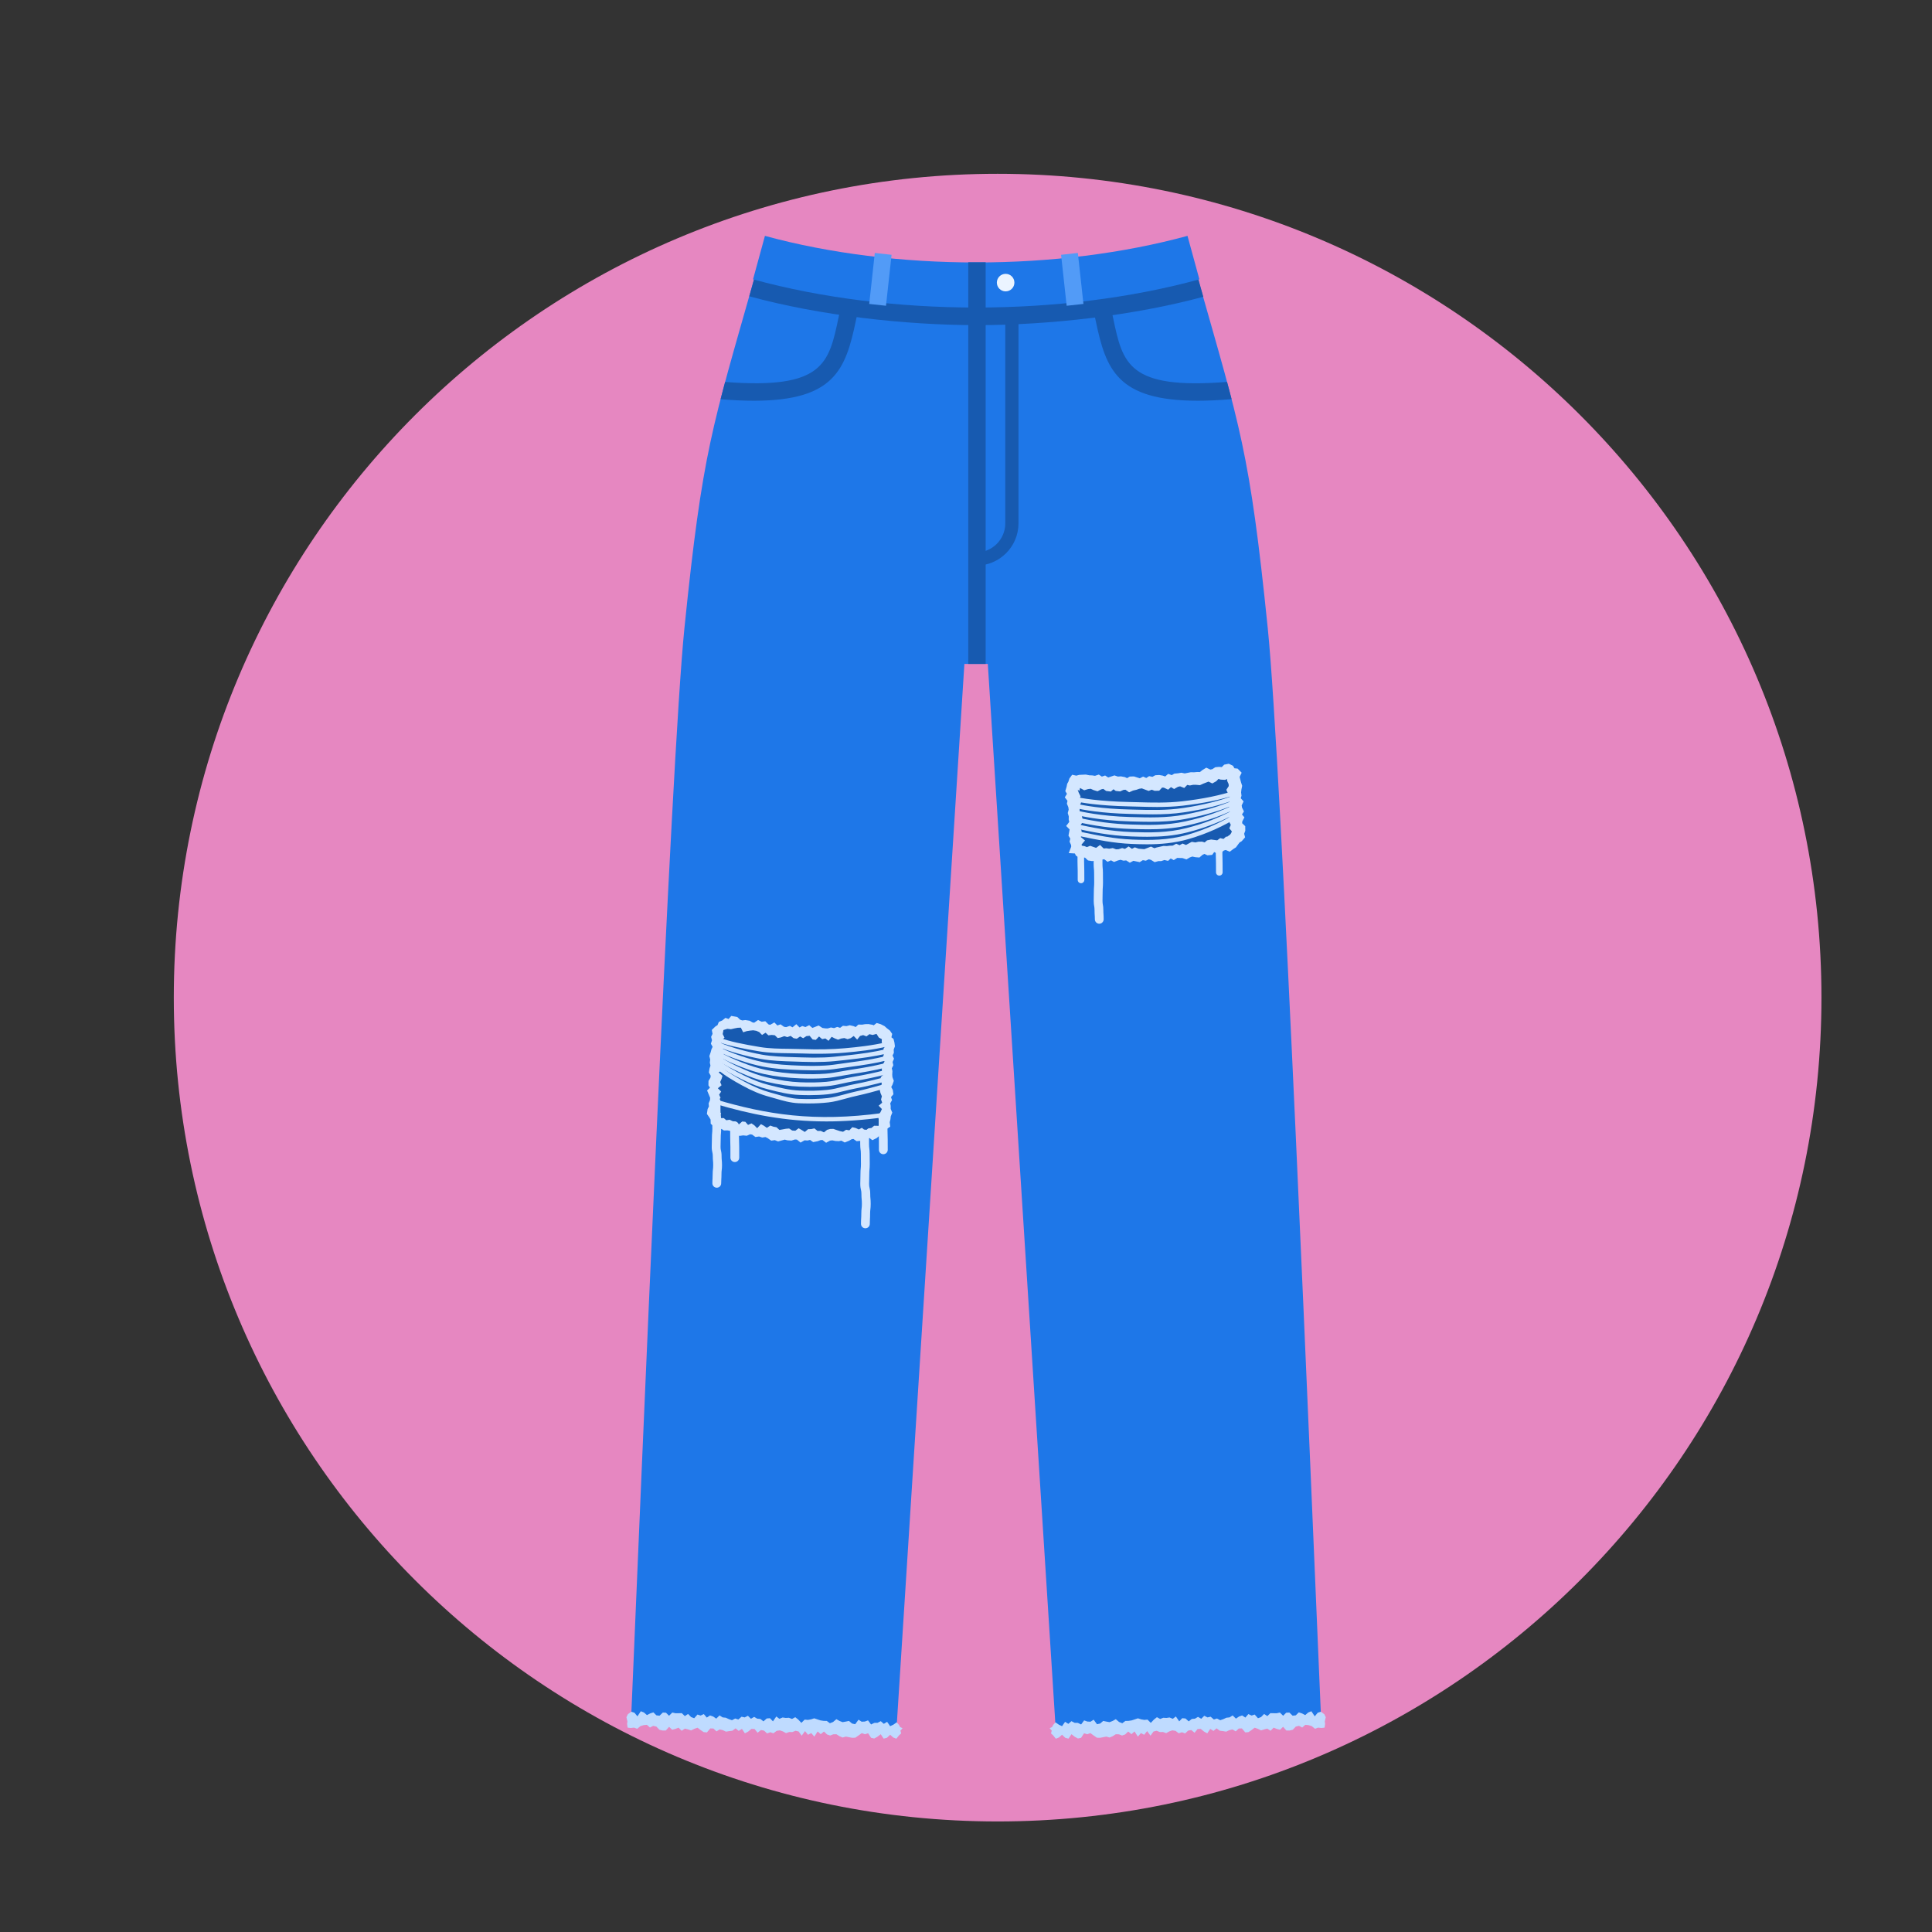 <?xml version="1.0" encoding="UTF-8"?>
<svg xmlns="http://www.w3.org/2000/svg" xmlns:xlink="http://www.w3.org/1999/xlink" width="500" zoomAndPan="magnify" viewBox="0 0 375 375" height="500" preserveAspectRatio="xMidYMid meet" version="1.0">
  <rect x="0" y="0" width="375" height="375" fill="#333333" stroke="none"/>
  <defs>
    <clipPath id="68e7a2491b">
      <path d="M 33.734 33.734 L 353.543 33.734 L 353.543 353.543 L 33.734 353.543 Z M 33.734 33.734 " clip-rule="nonzero"></path>
    </clipPath>
    <clipPath id="6514a988bc">
      <path d="M 193.637 33.734 C 105.324 33.734 33.734 105.324 33.734 193.637 C 33.734 281.953 105.324 353.543 193.637 353.543 C 281.953 353.543 353.543 281.953 353.543 193.637 C 353.543 105.324 281.953 33.734 193.637 33.734 Z M 193.637 33.734 " clip-rule="nonzero"></path>
    </clipPath>
    <clipPath id="f84eae0a67">
      <path d="M 121.586 332.133 L 175.387 332.133 L 175.387 337.484 L 121.586 337.484 Z M 121.586 332.133 " clip-rule="nonzero"></path>
    </clipPath>
    <clipPath id="eee2cee43b">
      <path d="M 203.457 332.133 L 257.332 332.133 L 257.332 337.484 L 203.457 337.484 Z M 203.457 332.133 " clip-rule="nonzero"></path>
    </clipPath>
    <clipPath id="2b79c9cfd9">
      <path d="M 146 45.75 L 233 45.75 L 233 60 L 146 60 Z M 146 45.75 " clip-rule="nonzero"></path>
    </clipPath>
  </defs>
  <g clip-path="url(#68e7a2491b)">
    <g clip-path="url(#6514a988bc)">
      <path fill="#e687c1" d="M 33.734 33.734 L 353.543 33.734 L 353.543 353.543 L 33.734 353.543 Z M 33.734 33.734 " fill-opacity="1" fill-rule="nonzero"></path>
    </g>
  </g>
  <path fill="#1e77e8" d="M 246.07 121.914 C 242.555 87.457 240.703 82.957 232.559 54.223 L 189.457 55.602 L 146.359 54.223 C 138.215 82.957 136.363 87.457 132.848 121.914 C 130.199 147.863 124.453 287.977 122.488 333.871 L 173.988 335.887 L 187.188 128.871 L 191.734 128.871 L 204.93 335.887 L 256.43 333.871 C 254.465 287.977 248.723 147.863 246.07 121.914 " fill-opacity="1" fill-rule="nonzero"></path>
  <g clip-path="url(#f84eae0a67)">
    <path fill="#bfdbff" d="M 122.426 335.406 L 121.812 335.332 L 121.719 334.586 L 121.785 334.133 L 121.711 333.844 L 121.586 333.312 L 121.871 332.727 L 122.535 332.246 L 123.145 332.438 L 123.727 333.137 L 124.379 332.152 L 124.98 332.387 L 125.574 332.898 L 126.199 332.574 L 126.82 332.367 L 127.41 332.945 L 128.02 333.016 L 128.656 332.402 L 129.27 332.438 L 129.859 333.027 L 130.496 332.402 L 131.105 332.539 L 131.723 332.535 L 132.336 332.52 L 132.926 333.094 L 133.555 332.676 L 134.145 333.281 L 134.746 333.508 L 135.383 332.789 L 135.984 332.988 L 136.609 332.699 L 137.191 333.379 L 137.82 332.965 L 138.43 333.176 L 139.023 333.586 L 139.664 332.961 L 140.262 333.344 L 140.875 333.406 L 141.477 333.684 L 142.078 333.891 L 142.703 333.559 L 143.309 333.754 L 143.938 333.211 L 144.547 333.348 L 145.168 333.031 L 145.758 333.613 L 146.383 333.246 L 146.98 333.594 L 147.59 333.648 L 148.188 334.113 L 148.82 333.555 L 149.441 333.5 L 150.031 334.109 L 150.684 333.164 L 151.281 333.621 L 151.902 333.363 L 152.512 333.449 L 153.129 333.418 L 153.73 333.648 L 154.359 333.305 L 154.953 333.777 L 155.547 334.406 L 156.188 333.773 L 156.801 333.832 L 157.418 333.727 L 158.043 333.523 L 158.648 333.727 L 159.254 333.926 L 159.867 334.02 L 160.484 334.035 L 161.082 334.477 L 161.707 334.234 L 162.344 333.691 L 162.941 334.031 L 163.547 334.27 L 164.164 334.16 L 164.785 334.031 L 165.383 334.535 L 165.992 334.672 L 166.641 333.789 L 167.242 334.18 L 167.859 334.152 L 168.488 333.926 L 169.074 334.719 L 169.707 334.406 L 170.324 334.398 L 170.953 334.078 L 171.551 334.598 L 172.188 334.203 L 172.777 335.051 L 173.41 334.754 L 174.047 334.301 L 174.488 334.801 L 174.711 335.219 L 175.184 335.445 L 174.773 335.918 L 174.918 336.457 L 174.512 336.82 L 173.98 337.484 L 173.371 337.242 L 172.781 336.711 L 172.145 337.309 L 171.523 337.469 L 170.945 336.613 L 170.312 337.102 L 169.688 337.445 L 169.078 337.309 L 168.504 336.426 L 167.879 336.617 L 167.273 336.395 L 166.645 336.852 L 166.012 337.289 L 165.398 337.305 L 164.785 337.188 L 164.176 337.07 L 163.555 337.254 L 162.953 337 L 162.352 336.617 L 161.742 336.629 L 161.125 336.863 L 160.523 336.652 L 159.934 336.086 L 159.301 336.605 L 158.707 336.07 L 158.055 337.078 L 157.469 336.383 L 156.84 336.719 L 156.254 336.004 L 155.605 336.895 L 155.023 336.086 L 154.418 335.941 L 153.797 336.191 L 153.184 336.18 L 152.562 336.398 L 151.965 336.066 L 151.363 335.859 L 150.746 335.957 L 150.117 336.43 L 149.512 336.223 L 148.891 336.457 L 148.297 335.91 L 147.688 335.801 L 147.051 336.324 L 146.461 335.598 L 145.848 335.574 L 145.215 336.102 L 144.586 336.434 L 144.008 335.574 L 143.379 335.969 L 142.785 335.465 L 142.152 335.934 L 141.531 336.008 L 140.914 336.113 L 140.309 335.824 L 139.699 335.676 L 139.066 336.059 L 138.473 335.5 L 137.859 335.492 L 137.215 336.258 L 136.598 336.207 L 135.996 335.809 L 135.398 335.348 L 134.773 335.559 L 134.148 335.875 L 133.543 335.672 L 132.938 335.523 L 132.305 335.941 L 131.715 335.34 L 131.086 335.582 L 130.465 335.746 L 129.871 335.172 L 129.227 335.895 L 128.605 335.891 L 127.996 335.746 L 127.402 335.129 L 126.785 334.984 L 126.156 335.312 L 125.559 334.785 L 124.938 334.848 L 124.309 335.039 L 123.668 335.559 L 123.086 335.332 L 122.426 335.406 " fill-opacity="1" fill-rule="nonzero"></path>
  </g>
  <g clip-path="url(#eee2cee43b)">
    <path fill="#bfdbff" d="M 256.492 335.406 L 257.105 335.332 L 257.203 334.586 L 257.137 334.133 L 257.207 333.844 L 257.332 333.312 L 257.047 332.727 L 256.383 332.246 L 255.773 332.438 L 255.191 333.137 L 254.539 332.152 L 253.938 332.387 L 253.344 332.898 L 252.719 332.574 L 252.098 332.367 L 251.508 332.945 L 250.898 333.016 L 250.262 332.402 L 249.648 332.438 L 249.059 333.027 L 248.422 332.402 L 247.812 332.539 L 247.195 332.535 L 246.582 332.52 L 245.992 333.094 L 245.363 332.676 L 244.773 333.281 L 244.172 333.508 L 243.535 332.789 L 242.934 332.988 L 242.309 332.699 L 241.727 333.379 L 241.098 332.965 L 240.492 333.176 L 239.895 333.586 L 239.254 332.961 L 238.656 333.344 L 238.047 333.406 L 237.445 333.684 L 236.84 333.891 L 236.215 333.559 L 235.613 333.754 L 234.98 333.211 L 234.375 333.348 L 233.75 333.031 L 233.16 333.613 L 232.535 333.246 L 231.938 333.594 L 231.328 333.648 L 230.73 334.113 L 230.098 333.555 L 229.477 333.5 L 228.887 334.109 L 228.234 333.164 L 227.641 333.621 L 227.016 333.363 L 226.406 333.449 L 225.789 333.418 L 225.188 333.648 L 224.559 333.305 L 223.965 333.777 L 223.371 334.406 L 222.73 333.773 L 222.117 333.832 L 221.5 333.727 L 220.875 333.523 L 220.27 333.727 L 219.664 333.926 L 219.051 334.02 L 218.434 334.035 L 217.836 334.477 L 217.211 334.234 L 216.574 333.691 L 215.977 334.031 L 215.371 334.27 L 214.754 334.16 L 214.133 334.031 L 213.539 334.535 L 212.926 334.672 L 212.277 333.789 L 211.676 334.18 L 211.055 334.152 L 210.43 333.926 L 209.844 334.719 L 209.211 334.406 L 208.594 334.398 L 207.965 334.078 L 207.367 334.598 L 206.73 334.203 L 206.145 335.051 L 205.512 334.754 L 204.867 334.301 L 204.43 334.801 L 204.211 335.219 L 203.734 335.445 L 204.145 335.918 L 204 336.457 L 204.406 336.82 L 204.938 337.484 L 205.547 337.242 L 206.137 336.711 L 206.773 337.309 L 207.391 337.469 L 207.973 336.613 L 208.605 337.102 L 209.23 337.445 L 209.84 337.309 L 210.418 336.426 L 211.039 336.617 L 211.645 336.395 L 212.273 336.852 L 212.906 337.289 L 213.52 337.305 L 214.133 337.188 L 214.742 337.07 L 215.363 337.254 L 215.965 337 L 216.566 336.617 L 217.176 336.629 L 217.793 336.863 L 218.395 336.652 L 218.984 336.086 L 219.617 336.605 L 220.211 336.07 L 220.863 337.078 L 221.453 336.383 L 222.078 336.719 L 222.664 336.004 L 223.312 336.895 L 223.895 336.086 L 224.504 335.941 L 225.125 336.191 L 225.734 336.18 L 226.355 336.398 L 226.953 336.066 L 227.555 335.859 L 228.172 335.957 L 228.801 336.43 L 229.406 336.223 L 230.027 336.457 L 230.621 335.91 L 231.23 335.801 L 231.867 336.324 L 232.453 335.598 L 233.07 335.574 L 233.707 336.102 L 234.332 336.434 L 234.91 335.574 L 235.539 335.969 L 236.133 335.465 L 236.77 335.934 L 237.383 336.008 L 238.004 336.113 L 238.609 335.824 L 239.223 335.676 L 239.852 336.059 L 240.445 335.5 L 241.059 335.492 L 241.703 336.258 L 242.32 336.207 L 242.922 335.809 L 243.52 335.348 L 244.145 335.559 L 244.773 335.875 L 245.375 335.672 L 245.98 335.523 L 246.613 335.941 L 247.207 335.34 L 247.832 335.582 L 248.457 335.746 L 249.047 335.172 L 249.691 335.895 L 250.312 335.891 L 250.926 335.746 L 251.516 335.129 L 252.133 334.984 L 252.762 335.312 L 253.359 334.785 L 253.98 334.848 L 254.609 335.039 L 255.25 335.559 L 255.832 335.332 L 256.492 335.406 " fill-opacity="1" fill-rule="nonzero"></path>
  </g>
  <path fill="#175ab0" d="M 145.457 57.516 C 159.027 61.227 175.605 63.109 189.68 63.109 C 203.633 63.109 220.094 61.254 233.559 57.605 C 233.25 56.496 232.934 55.375 232.609 54.227 L 190.922 55.551 L 189.484 55.602 L 146.359 54.223 C 146.043 55.34 145.738 56.43 145.434 57.512 L 145.457 57.516 " fill-opacity="1" fill-rule="nonzero"></path>
  <g clip-path="url(#2b79c9cfd9)">
    <path fill="#1e77e8" d="M 232.801 54.223 C 206.121 61.516 172.844 61.516 146.164 54.223 C 146.934 51.41 147.703 48.598 148.473 45.781 C 173.645 52.664 205.324 52.664 230.492 45.781 C 231.262 48.598 232.031 51.41 232.801 54.223 " fill-opacity="1" fill-rule="nonzero"></path>
  </g>
  <path fill="#175ab0" d="M 191.316 50.906 L 187.938 50.906 L 187.938 128.871 L 191.316 128.871 L 191.316 50.906 " fill-opacity="1" fill-rule="nonzero"></path>
  <path fill="#175ab0" d="M 189.484 109.781 L 189.484 107.223 C 192.594 107.223 195.125 104.691 195.125 101.582 L 195.125 61.473 L 197.688 61.473 L 197.688 101.582 C 197.688 106.105 194.008 109.781 189.484 109.781 " fill-opacity="1" fill-rule="nonzero"></path>
  <path fill="#ebf4ff" d="M 193.488 54.855 C 193.488 53.914 194.25 53.152 195.191 53.152 C 196.133 53.152 196.895 53.914 196.895 54.855 C 196.895 55.793 196.133 56.555 195.191 56.555 C 194.25 56.555 193.488 55.793 193.488 54.855 " fill-opacity="1" fill-rule="nonzero"></path>
  <path fill="#529bf7" d="M 171.969 59.348 L 168.715 58.992 L 169.797 49.098 L 173.055 49.457 L 171.969 59.348 " fill-opacity="1" fill-rule="nonzero"></path>
  <path fill="#529bf7" d="M 207.039 59.348 L 210.297 58.992 L 209.211 49.098 L 205.953 49.457 L 207.039 59.348 " fill-opacity="1" fill-rule="nonzero"></path>
  <path fill="#175ab0" d="M 162.75 61.684 C 160.879 70.57 159.805 75.609 140.746 74.137 C 140.438 75.281 140.145 76.395 139.863 77.488 C 142.238 77.684 144.395 77.781 146.332 77.781 C 161.945 77.781 164.133 71.688 166.094 62.387 C 166.234 61.727 166.375 61.055 166.527 60.367 L 163.191 59.625 C 163.039 60.324 162.895 61.012 162.75 61.684 " fill-opacity="1" fill-rule="nonzero"></path>
  <path fill="#175ab0" d="M 239.055 77.477 C 238.773 76.387 238.48 75.27 238.172 74.129 C 218.953 75.645 217.922 70.598 216.047 61.684 C 215.902 61.012 215.758 60.324 215.605 59.625 L 212.27 60.367 C 212.422 61.055 212.562 61.727 212.703 62.387 C 214.664 71.688 216.852 77.781 232.465 77.781 C 234.445 77.781 236.613 77.68 239.055 77.477 " fill-opacity="1" fill-rule="nonzero"></path>
  <path fill="#d4e7ff" d="M 173.242 204.871 L 173.496 204.355 L 173.469 203.715 L 173.703 203.094 L 173.609 202.355 L 173.43 201.656 L 173.023 201.34 L 173.176 200.68 L 172.723 200.023 L 172.16 199.594 L 171.695 199.176 L 170.973 198.805 L 170.156 198.562 L 169.582 199.02 L 169.422 198.926 L 168.574 198.773 L 167.91 198.789 L 167.375 198.879 L 166.594 198.871 L 166.098 199.344 L 165.656 199.164 L 164.938 199 L 164.305 199.168 L 163.609 199.105 L 163.062 199.5 L 162.516 199.324 L 161.887 199.555 L 161.285 199.43 L 160.645 199.625 L 160.152 199.602 L 159.625 199.52 L 158.902 199.047 L 157.688 199.52 L 157.062 198.988 L 156.336 199.352 L 155.715 199.148 L 155.195 199.434 L 154.562 198.793 L 153.824 199.402 L 153.32 199.117 L 152.594 199.363 L 152.18 199.301 L 151.496 198.82 L 150.891 199.047 L 150.301 198.453 L 149.488 198.918 L 149.164 198.836 L 148.551 198.223 L 147.832 198.32 L 147.145 197.98 L 146.379 198.512 L 146.027 198.434 L 145.516 198.125 L 144.676 197.992 L 144.074 198.066 L 143.664 197.926 L 143.113 197.402 L 141.938 197.188 L 141.422 197.785 L 140.812 197.57 L 140.188 198.07 L 139.527 198.355 L 139.266 198.98 L 138.855 199.238 L 138.16 199.91 L 138.305 200.672 L 138.027 201.25 L 138.199 201.91 L 137.98 202.582 L 138.32 203.191 L 138.09 203.672 L 137.938 204.25 L 137.684 204.977 L 137.848 205.652 L 137.777 206.258 L 137.902 206.84 L 137.715 207.402 L 137.594 208.16 L 137.945 208.801 L 137.891 209.184 L 137.52 209.809 L 137.508 210.668 L 137.801 211.121 L 137.246 211.656 L 137.84 213.086 L 137.809 213.527 L 137.543 214.164 L 137.602 214.766 L 137.348 215.254 L 137.207 216.211 L 137.676 216.883 L 137.926 217.312 L 137.945 218.117 L 138.531 218.625 L 139.133 219.375 L 140.043 219.121 L 140.5 219.422 L 141.227 219.406 L 141.699 219.5 L 142.18 219.852 L 142.824 220.113 L 143.523 220.477 L 144.258 220.379 L 144.945 220.449 L 145.609 220.16 L 145.996 220.23 L 146.625 220.691 L 147.34 220.59 L 147.945 220.797 L 148.562 220.699 L 148.973 220.891 L 149.695 221.402 L 150.391 221.297 L 151.023 221.555 L 152.328 221.199 L 152.836 221.336 L 153.625 221.387 L 154.27 221.18 L 154.672 221.188 L 155.387 221.777 L 156.168 221.332 L 156.727 221.375 L 157.23 221.258 L 157.836 221.68 L 158.715 221.508 L 159.273 221.293 L 159.648 221.277 L 160.348 221.809 L 161.113 221.391 L 161.555 221.34 L 162.156 221.465 L 162.812 221.496 L 163.305 221.398 L 163.961 221.758 L 164.793 221.422 L 165.301 221.125 L 165.645 221.07 L 166.266 221.504 L 167.02 221.438 L 167.648 221.242 L 168.332 221.195 L 168.73 220.863 L 169.332 221.312 L 170.172 220.895 L 170.668 220.469 L 171.461 220.316 L 171.695 219.496 L 172 219.215 L 172.797 218.676 L 172.695 217.812 L 172.836 217.242 L 172.898 216.68 L 173.191 215.957 L 172.883 215.238 L 172.883 214.633 L 172.797 214.16 L 173.145 213.523 L 172.941 212.945 L 173.41 212.395 L 173.297 211.578 L 172.988 210.992 L 173.227 210.539 L 173.488 209.789 L 173.223 209.078 L 173.184 208.574 L 173.223 207.898 L 173.098 207.363 L 173.395 206.766 L 173.25 206.137 L 173.527 205.492 L 173.242 204.871 " fill-opacity="1" fill-rule="nonzero"></path>
  <path fill="#175ab0" d="M 169.152 218.934 L 168.539 219.023 L 167.965 219.461 L 167.289 218.906 L 166.699 219.223 L 166.055 218.934 L 165.43 218.793 L 164.855 219.395 L 164.23 219.285 L 163.637 219.676 L 163.008 219.543 L 162.383 219.336 L 161.762 219.121 L 161.148 219.129 L 160.535 219.301 L 159.926 219.789 L 159.309 219.5 L 158.688 219.516 L 158.078 219.02 L 157.465 219.156 L 156.848 219.176 L 156.215 219.711 L 155.613 219.336 L 155.012 218.996 L 154.371 219.477 L 153.758 219.426 L 153.164 219.039 L 152.543 219.094 L 151.918 219.211 L 151.285 219.32 L 150.719 218.797 L 150.113 218.688 L 149.52 218.469 L 148.848 218.918 L 148.277 218.508 L 147.699 218.195 L 146.965 218.984 L 146.426 218.43 L 145.863 218.047 L 145.191 218.344 L 144.672 217.742 L 144.059 217.68 L 143.309 218.344 L 142.797 217.73 L 142.195 217.617 L 141.621 217.34 L 140.973 217.438 L 140.492 217.02 L 139.547 217.023 L 139.953 216.074 L 139.145 215.523 L 139.141 214.902 L 139.324 214.297 L 139.375 213.684 L 139.859 213.094 L 139.582 212.469 L 139.98 211.875 L 139.336 211.23 L 140.051 210.648 L 139.789 210.02 L 140.055 209.418 L 140.238 208.812 L 139.492 208.156 L 140.23 207.574 L 140.039 206.949 L 140.102 206.336 L 140.48 205.734 L 140.141 205.098 L 140.41 204.496 L 139.973 203.855 L 140.582 203.266 L 139.887 202.609 L 140.047 201.996 L 140.621 201.402 L 140.273 200.707 L 140.422 199.926 L 141.18 199.691 L 141.879 199.77 L 142.516 199.621 L 143.172 199.492 L 143.801 199.469 L 144.25 200.367 L 144.918 200.145 L 145.562 200.043 L 146.191 199.98 L 146.797 200.078 L 147.375 200.332 L 147.914 200.883 L 148.598 200.449 L 149.148 200.957 L 149.781 200.879 L 150.391 200.941 L 150.949 201.488 L 151.582 201.359 L 152.227 201.113 L 152.824 201.301 L 153.461 201.066 L 154.043 201.512 L 154.656 201.617 L 155.297 201.176 L 155.895 201.516 L 156.527 201.109 L 157.145 201.043 L 157.734 201.758 L 158.348 201.84 L 158.977 201.18 L 159.586 201.699 L 160.199 201.562 L 160.816 202.02 L 161.422 201.242 L 162.043 201.562 L 162.668 201.805 L 163.277 201.578 L 163.887 201.484 L 164.516 201.707 L 165.121 201.504 L 165.707 201.086 L 166.375 201.785 L 166.938 201.082 L 167.539 200.91 L 168.18 201.16 L 168.75 200.734 L 169.383 200.883 L 170.129 200.676 L 170.582 201.391 L 171.164 201.699 L 171.141 202.395 L 171.895 202.973 L 171.48 203.57 L 171.559 204.188 L 171.523 204.805 L 171.238 205.406 L 171.691 206.039 L 171.336 206.633 L 171.168 207.238 L 171.172 207.852 L 171.559 208.492 L 170.953 209.078 L 171 209.691 L 171.145 210.316 L 171.043 210.93 L 170.754 211.531 L 170.902 212.16 L 171.172 212.793 L 171.008 213.402 L 171.227 214.031 L 170.543 214.613 L 171.176 215.266 L 170.898 215.871 L 170.457 216.473 L 170.52 217.098 L 170.742 217.789 L 170.531 218.52 L 169.672 218.504 L 169.152 218.934 " fill-opacity="1" fill-rule="nonzero"></path>
  <path fill="#d4e7ff" d="M 158.727 204.535 C 157.773 204.535 156.773 204.52 155.719 204.48 C 154.902 204.453 154.09 204.445 153.289 204.434 C 151.219 204.406 149.262 204.383 147.383 204.07 C 144.059 203.523 141.395 202.988 139.191 202.164 L 139.492 201.363 C 141.629 202.164 144.246 202.688 147.52 203.23 C 149.34 203.531 151.262 203.555 153.301 203.578 C 154.109 203.59 154.926 203.602 155.75 203.629 C 158.879 203.738 161.484 203.684 163.961 203.465 C 166.559 203.234 169.344 202.93 172.078 202.281 L 172.277 203.109 C 169.488 203.773 166.668 204.082 164.035 204.316 C 162.363 204.465 160.629 204.535 158.727 204.535 " fill-opacity="1" fill-rule="nonzero"></path>
  <path fill="#d4e7ff" d="M 158.047 206.141 C 157.27 206.141 156.461 206.121 155.602 206.094 L 154.199 206.047 C 151.922 205.98 149.77 205.914 147.711 205.543 C 146.27 205.281 144.855 204.953 143.391 204.539 C 142.09 204.176 140.574 203.711 139.191 203.062 L 139.555 202.289 C 140.879 202.914 142.355 203.363 143.621 203.719 C 145.062 204.121 146.449 204.445 147.863 204.703 C 149.859 205.066 151.98 205.129 154.223 205.195 L 155.629 205.238 C 157.219 205.297 158.641 205.301 159.973 205.25 C 161.23 205.203 162.477 205.066 163.793 204.918 L 164.336 204.859 C 167.23 204.543 169.645 204.211 172.02 203.633 L 172.223 204.465 C 169.801 205.051 167.355 205.387 164.43 205.707 L 163.891 205.77 C 162.551 205.918 161.293 206.059 160.004 206.102 C 159.375 206.129 158.727 206.141 158.047 206.141 " fill-opacity="1" fill-rule="nonzero"></path>
  <path fill="#d4e7ff" d="M 157.691 207.746 C 156.988 207.746 156.254 207.73 155.48 207.699 C 152.914 207.605 150.41 207.484 148.039 207.012 C 146.598 206.727 145.16 206.332 143.52 205.77 C 141.848 205.199 140.469 204.676 139.191 203.961 L 139.609 203.215 C 140.828 203.895 142.164 204.406 143.797 204.965 C 145.402 205.512 146.801 205.895 148.203 206.176 C 150.516 206.633 152.98 206.754 155.512 206.848 C 157.207 206.914 158.715 206.902 160.117 206.824 C 161.148 206.77 162.176 206.617 163.266 206.461 C 163.746 206.387 164.227 206.316 164.715 206.254 C 167.43 205.902 169.699 205.551 171.961 204.988 L 172.168 205.816 C 169.867 206.391 167.57 206.742 164.824 207.102 C 164.344 207.164 163.863 207.234 163.391 207.305 C 162.281 207.465 161.234 207.621 160.164 207.68 C 159.379 207.723 158.559 207.746 157.691 207.746 " fill-opacity="1" fill-rule="nonzero"></path>
  <path fill="#d4e7ff" d="M 157.445 209.355 C 156.781 209.355 156.086 209.34 155.359 209.309 C 152.785 209.211 150.496 208.941 148.367 208.484 C 146.891 208.164 145.391 207.695 143.648 207 C 142.176 206.414 140.621 205.766 139.203 204.859 L 139.66 204.141 C 141.016 205.004 142.531 205.637 143.969 206.207 C 145.66 206.883 147.117 207.34 148.547 207.648 C 150.629 208.098 152.867 208.359 155.395 208.457 C 157.191 208.527 158.781 208.512 160.262 208.402 C 161.254 208.332 162.246 208.148 163.293 207.957 C 163.883 207.848 164.484 207.738 165.094 207.648 C 167.121 207.344 169.516 206.949 171.902 206.344 L 172.113 207.168 C 169.691 207.789 167.273 208.184 165.223 208.492 C 164.621 208.582 164.031 208.691 163.449 208.797 C 162.375 208.996 161.359 209.18 160.324 209.254 C 159.414 209.32 158.461 209.355 157.445 209.355 " fill-opacity="1" fill-rule="nonzero"></path>
  <path fill="#d4e7ff" d="M 157.254 210.961 C 156.609 210.961 155.941 210.945 155.242 210.918 C 153.25 210.84 151.234 210.543 148.695 209.953 C 147.152 209.594 145.594 209.047 143.785 208.23 C 142.195 207.512 140.648 206.781 139.215 205.762 L 139.707 205.066 C 141.082 206.043 142.586 206.754 144.137 207.453 C 145.891 208.246 147.402 208.773 148.887 209.121 C 151.371 209.699 153.344 209.988 155.277 210.066 C 157.172 210.145 158.852 210.113 160.41 209.977 C 161.402 209.891 162.402 209.676 163.461 209.445 C 164.121 209.305 164.789 209.16 165.473 209.043 C 167.879 208.633 169.906 208.203 171.844 207.695 L 172.059 208.52 C 170.098 209.035 168.051 209.469 165.617 209.883 C 164.945 210 164.285 210.141 163.641 210.281 C 162.559 210.516 161.531 210.738 160.484 210.828 C 159.465 210.918 158.398 210.961 157.254 210.961 " fill-opacity="1" fill-rule="nonzero"></path>
  <path fill="#d4e7ff" d="M 157.098 212.57 C 156.461 212.57 155.805 212.559 155.121 212.527 C 153.094 212.445 151.211 211.973 149.395 211.516 L 149.02 211.422 C 147.402 211.016 145.777 210.395 143.922 209.461 C 142.223 208.609 140.695 207.809 139.227 206.66 L 139.754 205.988 C 141.16 207.086 142.645 207.867 144.305 208.699 C 146.105 209.602 147.672 210.203 149.227 210.594 L 149.602 210.688 C 151.379 211.133 153.215 211.594 155.16 211.676 C 157.148 211.758 158.914 211.719 160.555 211.551 C 161.574 211.449 162.598 211.199 163.688 210.93 C 164.387 210.758 165.109 210.578 165.852 210.438 C 167.695 210.086 169.637 209.629 171.781 209.051 L 172.008 209.875 C 169.84 210.461 167.879 210.918 166.012 211.277 C 165.293 211.414 164.578 211.59 163.891 211.758 C 162.773 212.035 161.719 212.297 160.641 212.402 C 159.523 212.516 158.352 212.57 157.098 212.57 " fill-opacity="1" fill-rule="nonzero"></path>
  <path fill="#d4e7ff" d="M 156.965 214.18 C 156.332 214.18 155.68 214.168 155.004 214.137 C 153.422 214.066 151.965 213.645 150.551 213.234 C 150.148 213.117 149.75 213 149.348 212.891 C 147.629 212.434 145.949 211.73 144.059 210.691 C 142.316 209.734 140.754 208.84 139.246 207.562 L 139.797 206.91 C 141.246 208.137 142.77 209.008 144.473 209.945 C 146.301 210.949 147.922 211.625 149.57 212.07 C 149.977 212.176 150.383 212.297 150.789 212.414 C 152.152 212.809 153.562 213.219 155.043 213.285 C 157.121 213.375 158.973 213.324 160.703 213.129 C 161.758 213.008 162.832 212.715 163.969 212.406 C 164.695 212.207 165.449 212 166.23 211.832 C 167.875 211.48 169.574 211.004 171.371 210.504 L 171.723 210.402 L 171.953 211.227 L 171.602 211.324 C 169.789 211.832 168.078 212.309 166.41 212.668 C 165.652 212.828 164.91 213.031 164.191 213.227 C 163.023 213.547 161.922 213.852 160.797 213.977 C 159.586 214.113 158.32 214.18 156.965 214.18 " fill-opacity="1" fill-rule="nonzero"></path>
  <path fill="#d4e7ff" d="M 160.418 217.668 C 152.348 217.668 145.645 216.281 138.672 214.223 L 138.914 213.406 C 148.727 216.301 158.008 217.855 171.402 216.023 L 171.52 216.867 C 167.492 217.418 163.832 217.668 160.418 217.668 " fill-opacity="1" fill-rule="nonzero"></path>
  <path fill="#d4e7ff" d="M 139.129 230.531 C 138.656 230.531 138.273 230.152 138.273 229.68 C 138.273 229.211 138.289 228.977 138.305 228.742 C 138.316 228.535 138.328 228.328 138.328 227.914 C 138.328 227.422 138.359 227.176 138.387 226.934 C 138.406 226.734 138.43 226.539 138.43 226.145 C 138.43 225.742 138.414 225.543 138.395 225.34 C 138.375 225.102 138.352 224.859 138.352 224.383 C 138.352 224.039 138.316 223.895 138.273 223.691 C 138.219 223.453 138.148 223.156 138.148 222.621 C 138.148 222.16 138.16 221.934 138.168 221.703 C 138.176 221.492 138.184 221.281 138.184 220.855 C 138.184 220.375 138.207 220.137 138.227 219.898 C 138.246 219.695 138.266 219.496 138.266 219.094 C 138.266 218.664 138.262 218.445 138.258 218.23 C 138.254 218.008 138.25 217.781 138.25 217.336 C 138.25 216.949 138.227 216.758 138.199 216.566 C 138.168 216.336 138.137 216.07 138.137 215.574 L 138.137 213.812 C 138.137 213.344 138.52 212.961 138.992 212.961 C 139.465 212.961 139.848 213.344 139.848 213.812 L 139.844 215.574 C 139.844 215.961 139.871 216.152 139.895 216.348 C 139.926 216.578 139.957 216.84 139.957 217.336 C 139.957 217.77 139.965 217.984 139.965 218.203 C 139.969 218.426 139.973 218.648 139.973 219.094 C 139.973 219.574 139.949 219.816 139.93 220.055 C 139.91 220.258 139.895 220.457 139.895 220.855 C 139.895 221.312 139.883 221.543 139.875 221.77 C 139.867 221.984 139.859 222.195 139.859 222.621 C 139.859 222.965 139.891 223.109 139.938 223.309 C 139.992 223.547 140.059 223.844 140.059 224.383 C 140.059 224.785 140.078 224.984 140.094 225.188 C 140.117 225.426 140.141 225.668 140.141 226.145 C 140.141 226.637 140.113 226.883 140.082 227.129 C 140.059 227.324 140.039 227.52 140.039 227.914 C 140.039 228.383 140.023 228.617 140.008 228.852 C 139.996 229.059 139.98 229.266 139.98 229.68 C 139.98 230.152 139.602 230.531 139.129 230.531 " fill-opacity="1" fill-rule="nonzero"></path>
  <path fill="#d4e7ff" d="M 167.973 238.41 C 167.5 238.41 167.117 238.027 167.117 237.555 C 167.117 237.047 167.133 236.789 167.148 236.531 C 167.164 236.301 167.18 236.074 167.18 235.613 C 167.18 235.078 167.211 234.797 167.238 234.543 C 167.266 234.324 167.289 234.109 167.289 233.672 C 167.289 233.223 167.27 233 167.25 232.777 C 167.227 232.516 167.203 232.254 167.203 231.73 C 167.203 231.344 167.164 231.172 167.113 230.953 C 167.051 230.684 166.98 230.375 166.98 229.793 C 166.98 229.289 166.988 229.039 167 228.789 C 167.008 228.555 167.016 228.32 167.016 227.852 C 167.016 227.328 167.043 227.066 167.066 226.805 C 167.086 226.582 167.109 226.363 167.109 225.918 C 167.109 225.441 167.105 225.203 167.098 224.965 C 167.094 224.719 167.094 224.473 167.094 223.984 C 167.094 223.555 167.066 223.355 167.035 223.125 C 167.004 222.871 166.965 222.586 166.965 222.047 L 166.969 220.109 C 166.969 219.637 167.348 219.254 167.82 219.254 C 168.293 219.254 168.676 219.637 168.676 220.109 L 168.676 222.047 C 168.676 222.477 168.699 222.676 168.73 222.902 C 168.762 223.156 168.801 223.441 168.801 223.984 C 168.801 224.461 168.805 224.695 168.809 224.938 C 168.812 225.18 168.816 225.426 168.816 225.918 C 168.816 226.441 168.793 226.703 168.77 226.965 C 168.746 227.188 168.727 227.41 168.727 227.852 C 168.727 228.355 168.719 228.605 168.707 228.855 C 168.699 229.09 168.688 229.324 168.688 229.793 C 168.688 230.18 168.73 230.352 168.781 230.57 C 168.836 230.828 168.91 231.148 168.91 231.73 C 168.91 232.18 168.93 232.402 168.953 232.625 C 168.977 232.887 169 233.148 169 233.672 C 169 234.207 168.965 234.488 168.938 234.738 C 168.91 234.957 168.887 235.176 168.887 235.613 C 168.887 236.125 168.871 236.383 168.855 236.641 C 168.84 236.867 168.828 237.098 168.828 237.555 C 168.828 238.027 168.445 238.41 167.973 238.41 " fill-opacity="1" fill-rule="nonzero"></path>
  <path fill="#d4e7ff" d="M 142.629 225.555 C 142.156 225.555 141.773 225.172 141.773 224.699 L 141.77 222.633 C 141.77 222.137 141.758 221.887 141.746 221.641 C 141.738 221.371 141.727 221.105 141.727 220.57 L 141.727 218.508 C 141.727 218.039 142.109 217.656 142.578 217.656 C 143.055 217.656 143.434 218.039 143.434 218.508 L 143.434 220.57 C 143.434 221.07 143.445 221.316 143.457 221.566 C 143.469 221.832 143.48 222.102 143.48 222.633 L 143.484 224.699 C 143.484 225.172 143.102 225.555 142.629 225.555 " fill-opacity="1" fill-rule="nonzero"></path>
  <path fill="#d4e7ff" d="M 171.453 224.031 C 170.98 224.031 170.598 223.648 170.598 223.18 L 170.594 221.129 C 170.594 220.637 170.582 220.391 170.57 220.145 C 170.562 219.879 170.551 219.613 170.551 219.082 L 170.551 217.039 C 170.551 216.566 170.93 216.184 171.402 216.184 C 171.875 216.184 172.258 216.566 172.258 217.039 L 172.258 219.082 C 172.258 219.574 172.27 219.824 172.277 220.07 C 172.293 220.336 172.301 220.602 172.301 221.129 L 172.309 223.18 C 172.309 223.648 171.926 224.031 171.453 224.031 " fill-opacity="1" fill-rule="nonzero"></path>
  <path fill="#175ab0" d="M 238.949 163.531 C 229.57 165.797 219.871 166.422 210.277 165.383 C 209.535 165.305 208.891 164.625 208.844 163.887 C 208.605 160.195 208.367 156.504 208.129 152.812 C 208.082 152.07 208.645 151.547 209.391 151.629 C 218.98 152.664 228.68 152.039 238.059 149.777 C 238.785 149.602 239.414 150.047 239.461 150.789 C 239.699 154.48 239.938 158.172 240.176 161.863 C 240.227 162.605 239.676 163.359 238.949 163.531 " fill-opacity="1" fill-rule="nonzero"></path>
  <path fill="#d4e7ff" d="M 238.711 157.582 L 238.531 158.211 L 238.621 159.594 L 238.895 160.098 L 238.609 160.781 L 239.102 161.367 L 238.965 161.711 L 238.746 162.012 L 238.23 162.371 L 238.238 162.398 L 237.977 162.391 L 237.488 162.836 L 236.844 162.676 L 236.258 163.109 L 235.074 162.949 L 234.281 163.117 L 233.828 163.508 L 233.324 163.363 L 232.633 163.371 L 232.02 163.516 L 231.32 163.398 L 230.199 164.008 L 229.539 163.73 L 228.957 164.055 L 228.305 163.766 L 227.621 164.133 L 227.059 164.148 L 226.508 164.219 L 225.824 164.199 L 224.516 164.488 L 224.062 164.633 L 223.41 164.324 L 222.109 164.82 L 221.004 164.73 L 220.262 164.465 L 219.707 164.754 L 219.062 164.297 L 218.355 164.766 L 217.805 164.609 L 217.105 164.832 L 216.629 164.852 L 215.984 164.609 L 215.305 164.73 L 214.703 164.648 L 214.223 164.695 L 213.523 164.004 L 212.754 164.57 L 211.602 164.172 L 210.965 164.422 L 210.523 164.238 L 209.996 164.141 L 209.922 163.938 L 210.598 163.137 L 209.789 162.469 L 209.906 162.109 L 209.941 161.273 L 209.68 160.66 L 209.664 160.262 L 210.102 159.625 L 210.105 158.875 L 209.926 158.152 L 209.555 157.547 L 209.562 157 L 209.426 156.512 L 209.844 155.812 L 209.48 155.184 L 209.734 154.562 L 209.375 153.84 L 209.203 153.352 L 209.219 153.277 L 209.496 153.539 L 209.629 152.938 L 210.445 153.391 L 211.195 153.16 L 211.703 153.102 L 212.25 153.352 L 213.027 153.59 L 213.773 153.207 L 214.156 153.125 L 214.691 153.523 L 215.613 153.641 L 216.129 153.191 L 216.559 153.52 L 217.414 153.613 L 218.074 153.316 L 218.461 153.289 L 219.16 153.789 L 219.922 153.445 L 220.59 153.293 L 221.125 153.102 L 221.625 153.023 L 222.949 153.52 L 223.551 153.281 L 224.113 153.496 L 225 153.477 L 225.562 152.867 L 225.902 152.883 L 226.734 153.273 L 227.285 152.781 L 227.895 153.145 L 228.641 152.719 L 229.059 152.629 L 229.863 152.945 L 230.441 152.352 L 230.949 152.461 L 231.602 152.328 L 232.148 152.332 L 232.902 152.402 L 233.574 152.098 L 234.57 151.711 L 235.309 152.066 L 236.07 151.641 L 236.508 151.191 L 236.93 151.324 L 237.762 151.371 L 238.203 151.223 L 238.184 151.547 L 238.473 152.18 L 238.5 152.578 L 238.027 153.301 L 238.43 154.168 L 238.73 154.629 L 238.656 155.148 L 238.652 155.727 L 238.578 156.402 Z M 241.711 161.246 L 241.699 160.359 L 241.102 159.793 L 241.121 159.457 L 241.539 158.645 L 241.066 158.086 L 241.453 157.5 L 241.07 156.738 L 241.008 156.324 L 241.379 155.551 L 240.828 154.934 L 240.977 154.449 L 240.898 153.797 L 240.957 153.262 L 241.105 152.523 L 240.879 151.832 L 240.609 150.797 L 241.008 149.984 L 240.223 149.188 L 239.598 149.121 L 239.328 148.637 L 238.504 148.242 L 237.617 148.418 L 237.148 148.891 L 236.617 148.848 L 235.891 148.918 L 235.312 149.293 L 234.922 149.375 L 234.141 149.004 L 233.328 149.508 L 232.906 149.859 L 232.379 149.844 L 231.801 149.898 L 231.121 149.891 L 229.949 150.121 L 229.309 149.984 L 228.645 150.098 L 227.93 150.16 L 227.438 150.457 L 226.742 150.203 L 226.164 150.715 L 225.684 150.547 L 225.004 150.43 L 224.238 150.477 L 223.691 150.781 L 223.047 150.648 L 222.488 151.008 L 221.879 150.734 L 221.23 151.066 L 220.094 150.703 L 219.281 150.73 L 218.766 151.039 L 218.352 150.836 L 217.562 150.691 L 216.98 150.734 L 216.312 150.504 L 215.105 150.91 L 214.504 150.523 L 213.871 150.738 L 213.277 150.344 L 212.539 150.586 L 211.984 150.504 L 211.43 150.484 L 210.758 150.344 L 209.469 150.402 L 208.914 150.555 L 208.105 150.379 L 207.57 151.105 L 207.371 151.73 L 207.145 152.125 L 207.02 152.734 L 206.773 153.551 L 207.094 154.086 L 206.676 154.766 L 207.199 155.438 L 207.082 155.996 L 207.363 156.672 L 207.43 157.145 L 207.25 157.809 L 207.449 158.465 L 207.434 159.07 L 207.543 159.535 L 206.941 160.316 L 207.613 161 L 207.391 162.191 L 207.738 162.773 L 207.602 163.371 L 207.902 164.023 L 207.918 164.355 L 207.441 165.586 L 208.637 165.66 L 208.828 166.07 L 209.547 166.527 L 210.219 166.422 L 210.621 166.477 L 211.176 167.012 L 211.977 167.141 L 212.652 167.059 L 213.305 166.773 L 213.84 166.852 L 214.336 166.781 L 214.98 167.277 L 215.645 166.988 L 216.23 167.309 L 216.988 167.016 L 217.484 166.887 L 218.055 167.055 L 218.598 167.008 L 219.297 167.457 L 219.988 167.086 L 221.223 167.34 L 221.824 166.957 L 222.406 167.062 L 222.98 166.789 L 223.387 166.895 L 224.117 167.344 L 224.844 167.141 L 225.395 167.137 L 226.012 166.93 L 226.73 167.094 L 227.234 166.625 L 227.828 166.949 L 228.5 166.52 L 229.527 166.551 L 230.289 166.812 L 230.961 166.422 L 231.426 166.254 L 232 166.379 L 232.801 166.445 L 233.434 165.906 L 233.77 165.746 L 234.367 166.016 L 235.281 165.93 L 235.672 165.387 L 236.145 165.609 L 236.992 165.516 L 237.555 165.086 L 237.914 164.98 L 238.691 165.32 L 239.395 164.789 L 239.891 164.473 L 240.582 163.543 L 241.02 163.27 L 241.676 162.523 L 241.488 161.832 L 241.711 161.246 " fill-opacity="1" fill-rule="nonzero"></path>
  <path fill="#d4e7ff" d="M 224.578 156.637 C 223.309 156.637 222.078 156.598 220.914 156.566 C 220.277 156.547 219.652 156.527 219.047 156.516 C 213.598 156.41 209.41 155.781 208.594 155.457 L 208.914 154.664 C 209.496 154.895 213.504 155.555 219.062 155.664 C 219.672 155.676 220.297 155.691 220.938 155.711 C 223.555 155.789 226.52 155.871 229.461 155.535 C 233.5 155.07 236.832 154.387 239.641 153.449 L 239.91 154.258 C 237.043 155.215 233.656 155.91 229.559 156.383 C 227.875 156.578 226.195 156.637 224.578 156.637 " fill-opacity="1" fill-rule="nonzero"></path>
  <path fill="#d4e7ff" d="M 223.777 158.066 C 222.582 158.066 221.43 158.035 220.332 158.008 L 219.188 157.977 C 214.023 157.859 210 157.195 208.68 156.801 L 208.922 155.984 C 210 156.305 213.938 157.004 219.207 157.121 L 220.355 157.152 C 223.199 157.23 226.426 157.32 229.668 156.832 C 233.629 156.238 236.938 155.398 239.789 154.266 L 240.102 155.059 C 237.191 156.219 233.82 157.074 229.797 157.676 C 227.742 157.984 225.707 158.066 223.777 158.066 " fill-opacity="1" fill-rule="nonzero"></path>
  <path fill="#d4e7ff" d="M 223.23 159.512 C 222.051 159.512 220.914 159.48 219.828 159.449 L 219.328 159.434 C 213.496 159.281 209.488 158.332 208.738 158.141 L 208.953 157.312 C 209.68 157.5 213.613 158.43 219.352 158.582 L 219.852 158.594 C 222.898 158.684 226.352 158.781 229.883 158.129 C 233.738 157.418 237.031 156.422 239.938 155.086 L 240.293 155.863 C 237.32 157.23 233.965 158.246 230.035 158.969 C 227.691 159.402 225.395 159.512 223.23 159.512 " fill-opacity="1" fill-rule="nonzero"></path>
  <path fill="#d4e7ff" d="M 222.906 160.965 C 221.715 160.965 220.566 160.93 219.469 160.895 C 215.949 160.785 212.457 160.324 208.797 159.477 L 208.988 158.645 C 212.594 159.48 216.031 159.938 219.496 160.039 C 222.688 160.141 226.309 160.258 230.09 159.43 C 233.844 158.605 237.113 157.453 240.09 155.906 L 240.48 156.664 C 237.438 158.246 234.102 159.422 230.273 160.262 C 227.703 160.824 225.227 160.965 222.906 160.965 " fill-opacity="1" fill-rule="nonzero"></path>
  <path fill="#d4e7ff" d="M 222.703 162.418 C 221.672 162.418 220.641 162.391 219.609 162.352 C 215.246 162.199 211.594 161.41 208.926 160.832 L 209.027 159.98 L 209.105 159.996 C 211.742 160.566 215.352 161.352 219.637 161.5 C 223.16 161.625 226.629 161.66 230.305 160.727 C 233.941 159.801 237.191 158.492 240.242 156.727 L 240.668 157.465 C 237.551 159.27 234.23 160.609 230.512 161.555 C 227.82 162.238 225.254 162.418 222.703 162.418 " fill-opacity="1" fill-rule="nonzero"></path>
  <path fill="#d4e7ff" d="M 222.625 163.879 C 221.648 163.879 220.688 163.848 219.75 163.812 C 216.102 163.664 212.848 162.977 209.973 162.375 L 208.898 162.148 L 209.07 161.312 L 210.152 161.539 C 212.988 162.137 216.207 162.812 219.781 162.957 C 223.129 163.09 226.711 163.129 230.512 162.027 C 233.98 161.02 237.305 159.516 240.398 157.547 L 240.855 158.266 C 237.695 160.277 234.297 161.82 230.754 162.848 C 227.906 163.672 225.199 163.879 222.625 163.879 " fill-opacity="1" fill-rule="nonzero"></path>
  <path fill="#d4e7ff" d="M 213.367 179.293 C 212.895 179.293 212.512 178.91 212.512 178.441 C 212.512 178.02 212.496 177.809 212.48 177.602 C 212.465 177.359 212.449 177.121 212.449 176.641 C 212.449 176.266 212.418 176.102 212.383 175.895 C 212.34 175.645 212.289 175.367 212.289 174.844 C 212.289 174.379 212.293 174.148 212.301 173.918 C 212.309 173.699 212.316 173.48 212.316 173.047 C 212.316 172.566 212.336 172.328 212.352 172.086 C 212.367 171.879 212.383 171.668 212.383 171.25 C 212.383 170.809 212.379 170.586 212.375 170.363 C 212.371 170.137 212.367 169.91 212.367 169.453 C 212.367 169.051 212.348 168.844 212.328 168.645 C 212.305 168.398 212.277 168.152 212.277 167.66 L 212.281 165.871 C 212.281 165.398 212.66 165.016 213.133 165.016 C 213.605 165.016 213.988 165.398 213.988 165.871 L 213.988 167.66 C 213.988 168.066 214.008 168.27 214.027 168.473 C 214.051 168.719 214.078 168.965 214.078 169.453 C 214.078 169.898 214.078 170.117 214.082 170.34 C 214.086 170.566 214.09 170.797 214.09 171.25 C 214.09 171.73 214.07 171.969 214.055 172.211 C 214.039 172.418 214.023 172.629 214.023 173.047 C 214.023 173.508 214.02 173.738 214.008 173.969 C 214.004 174.188 213.996 174.406 213.996 174.844 C 213.996 175.215 214.027 175.383 214.062 175.59 C 214.109 175.84 214.156 176.117 214.156 176.641 C 214.156 177.062 214.172 177.273 214.188 177.48 C 214.203 177.723 214.219 177.961 214.219 178.441 C 214.219 178.91 213.84 179.293 213.367 179.293 " fill-opacity="1" fill-rule="nonzero"></path>
  <path fill="#d4e7ff" d="M 236.668 169.957 C 236.312 169.957 236.027 169.672 236.027 169.316 L 236.02 167.59 C 236.02 167.172 236.012 166.961 236.004 166.754 C 235.992 166.531 235.984 166.305 235.984 165.859 L 235.984 164.137 C 235.984 163.781 236.27 163.496 236.625 163.496 C 236.98 163.496 237.266 163.781 237.266 164.137 L 237.266 165.859 C 237.266 166.277 237.273 166.488 237.285 166.695 C 237.293 166.918 237.301 167.145 237.301 167.59 L 237.309 169.316 C 237.309 169.672 237.02 169.957 236.668 169.957 " fill-opacity="1" fill-rule="nonzero"></path>
  <path fill="#d4e7ff" d="M 209.824 171.434 C 209.473 171.434 209.184 171.145 209.184 170.793 L 209.18 169.023 C 209.18 168.594 209.172 168.383 209.16 168.168 C 209.152 167.938 209.141 167.711 209.141 167.254 L 209.145 165.484 C 209.145 165.133 209.43 164.844 209.785 164.844 C 210.137 164.844 210.426 165.133 210.426 165.484 L 210.422 167.254 C 210.422 167.684 210.434 167.895 210.441 168.109 C 210.453 168.34 210.461 168.566 210.461 169.023 L 210.469 170.793 C 210.469 171.145 210.18 171.434 209.824 171.434 " fill-opacity="1" fill-rule="nonzero"></path>
</svg>
